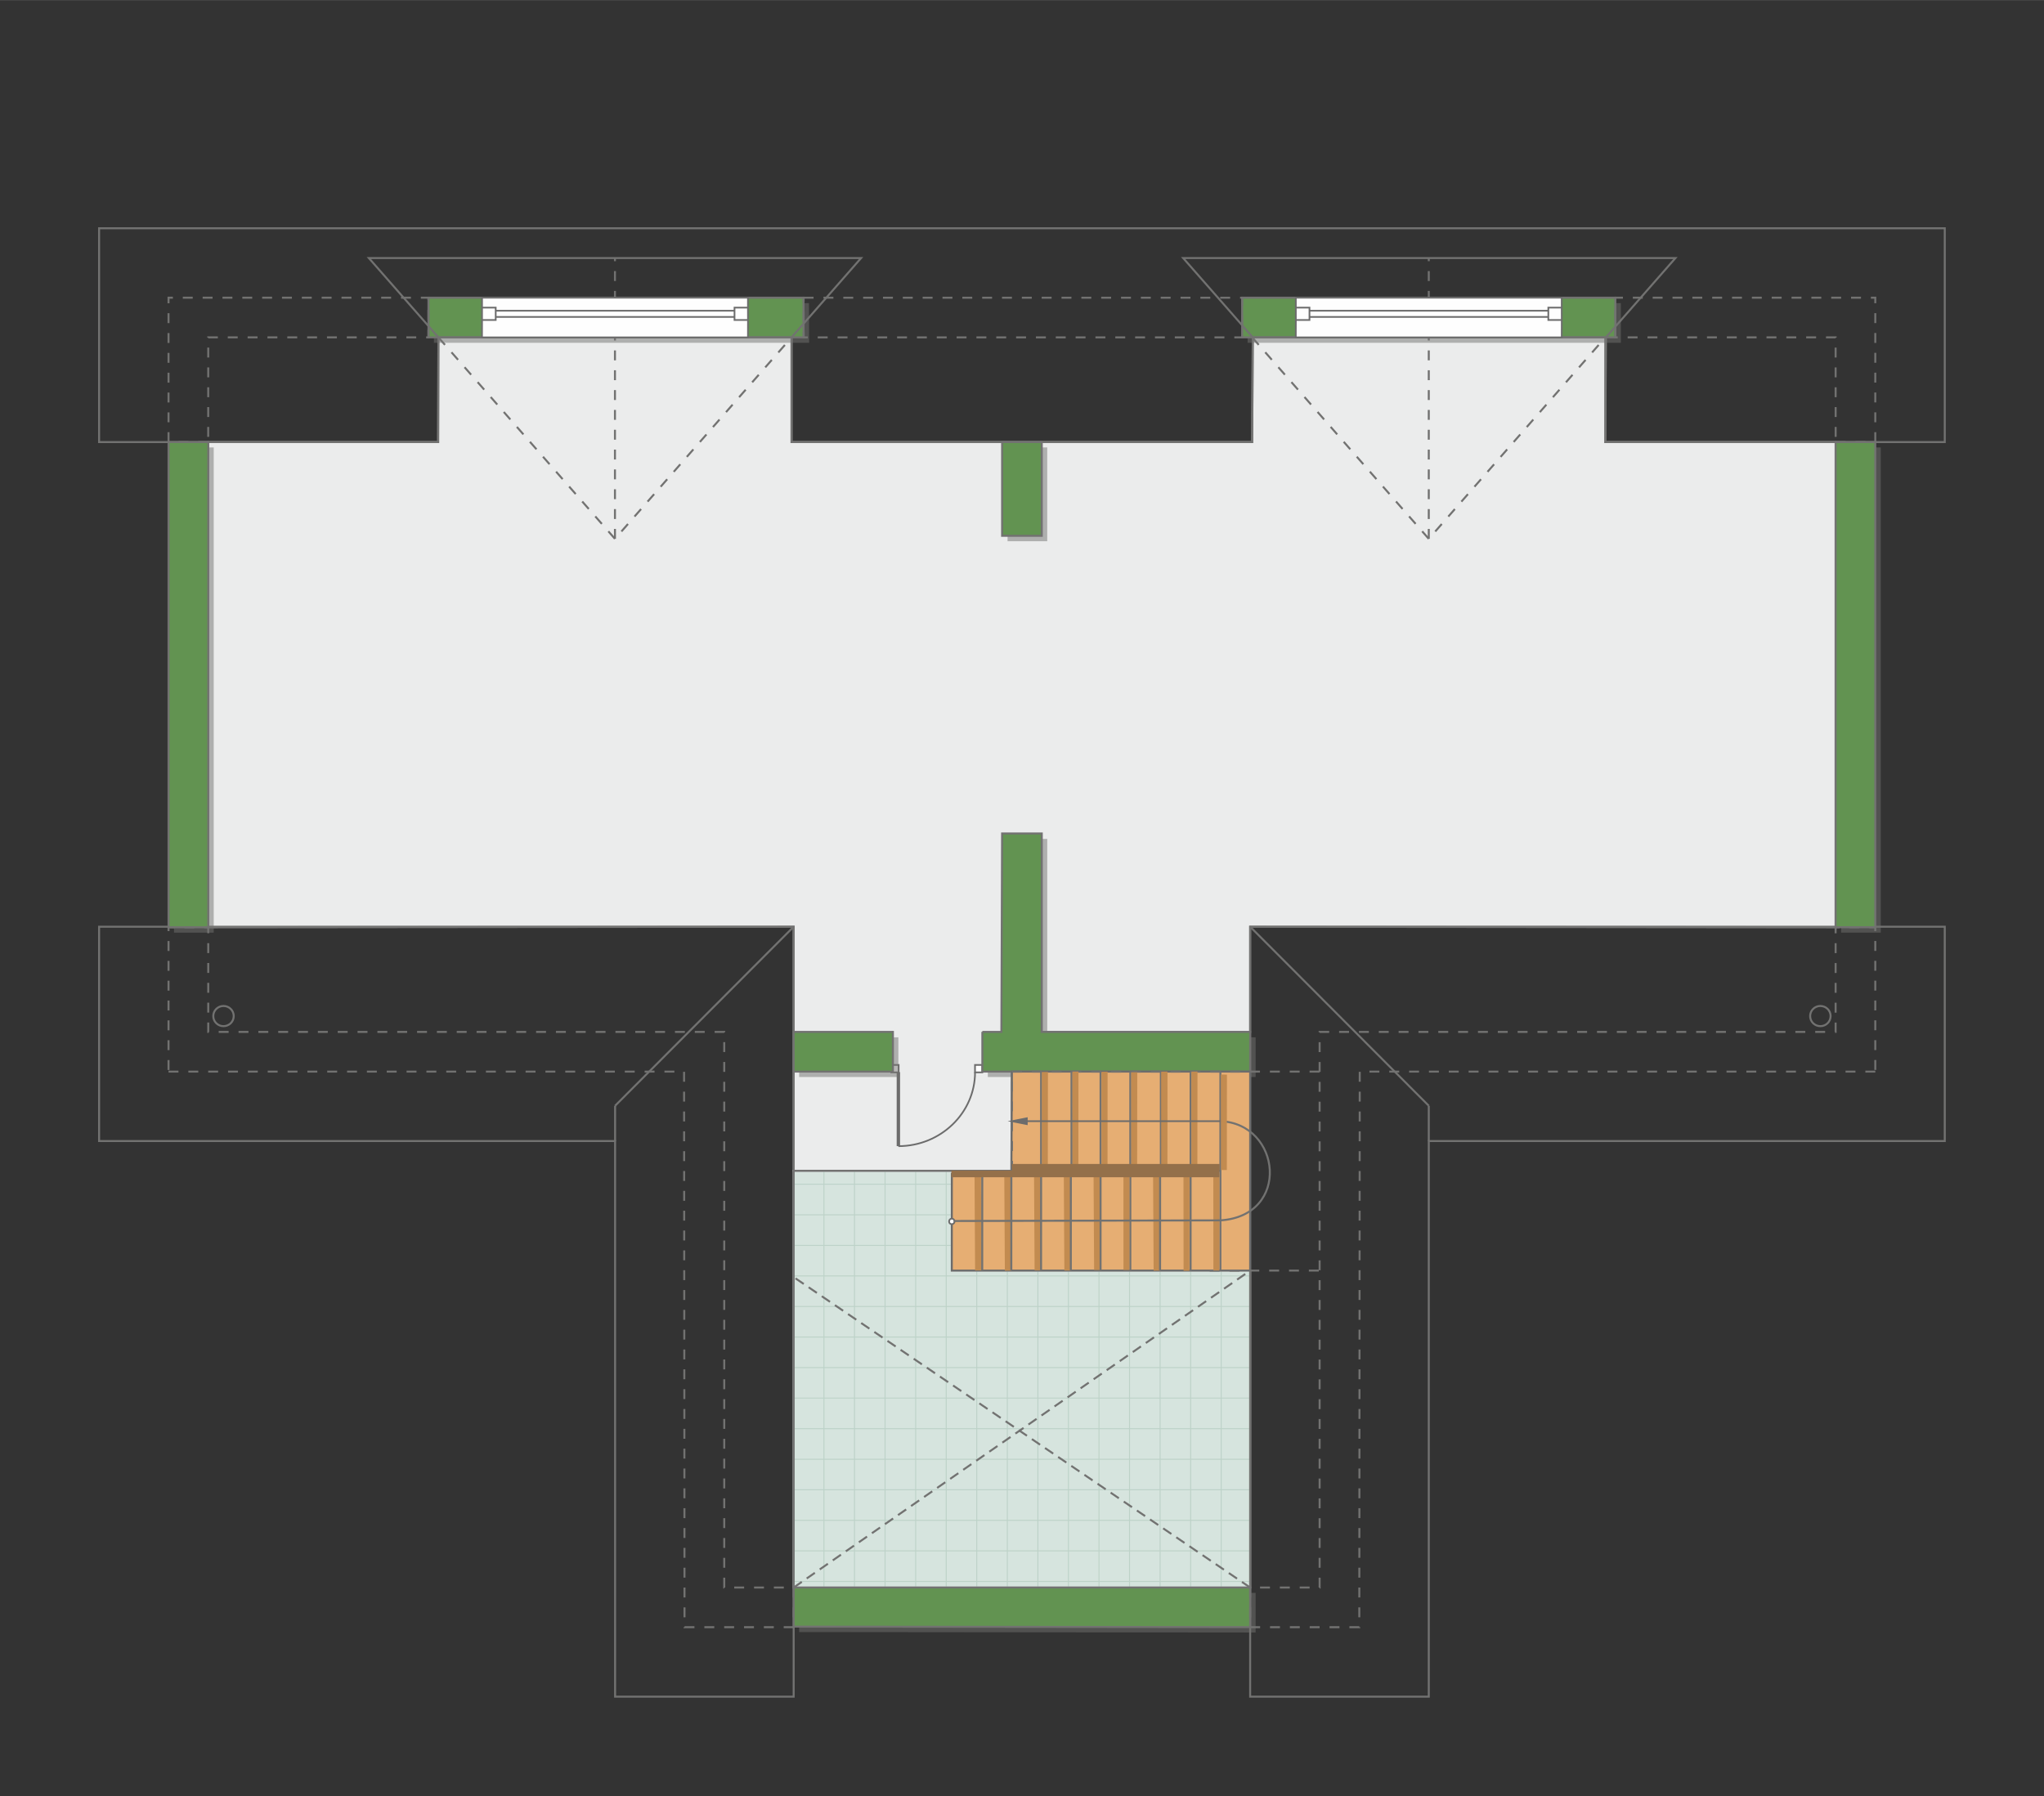 <?xml version="1.0" encoding="UTF-8"?>
<!DOCTYPE svg PUBLIC "-//W3C//DTD SVG 1.1//EN" "http://www.w3.org/Graphics/SVG/1.1/DTD/svg11.dtd">
<!-- Creator: CorelDRAW 2018 (64-Bit) -->
<svg xmlns="http://www.w3.org/2000/svg" xml:space="preserve" width="570px" height="501px" version="1.1" style="shape-rendering:geometricPrecision; text-rendering:geometricPrecision; image-rendering:optimizeQuality; fill-rule:evenodd; clip-rule:evenodd"
viewBox="0 0 459.55 403.89"
 xmlns:xlink="http://www.w3.org/1999/xlink">
 <rect x="0" y="0" width="459.55" height="403.89" fill="#333333" stroke="none"/>
 <defs>
  <style type="text/css">
   <![CDATA[
    .str6 {stroke:#6C6C6C;stroke-width:0.76;stroke-miterlimit:22.926}
    .str9 {stroke:#94704A;stroke-width:1.51;stroke-miterlimit:22.926}
    .str5 {stroke:#6C6C6C;stroke-width:0.38;stroke-miterlimit:22.926}
    .str2 {stroke:#C5C6C6;stroke-width:0.45;stroke-miterlimit:22.926}
    .str0 {stroke:#898989;stroke-width:0.45;stroke-miterlimit:22.926}
    .str3 {stroke:#727271;stroke-width:0.45;stroke-miterlimit:22.926}
    .str8 {stroke:#6C6C6C;stroke-width:0.45;stroke-miterlimit:22.926}
    .str1 {stroke:#BDD2C8;stroke-width:0.22;stroke-miterlimit:22.926}
    .str4 {stroke:#727271;stroke-width:0.45;stroke-miterlimit:22.926;stroke-dasharray:2.23 1.34}
    .str7 {stroke:#727271;stroke-width:0.45;stroke-miterlimit:22.926;stroke-dasharray:2.23 2.23}
    .fil2 {fill:none}
    .fil9 {fill:#FEFEFE}
    .fil0 {fill:#EBECEC}
    .fil1 {fill:#D6E4DE}
    .fil5 {fill:#629351}
    .fil8 {fill:#6C6C6C}
    .fil7 {fill:#C28B50}
    .fil6 {fill:#E6AE73}
    .fil3 {fill:white}
    .fil4 {fill:#727271;fill-opacity:0.502}
   ]]>
  </style>
   <clipPath id="id0">
    <path d="M281.07 356.96l-102.63 0 0 -93.71 35.55 0 0 22.44 67.08 0 0 71.27z"/>
   </clipPath>
 </defs>
 <g id="ПОЛ">
  <polygon id="Терраса" class="fil0 str0" points="412.7,208.49 281.07,208.37 281.07,232.02 227.42,232.02 227.53,263.25 178.44,263.25 178.44,208.37 46.82,208.49 46.82,99.39 98.51,99.39 98.57,75.85 177.96,75.85 177.96,99.39 281.53,99.39 281.66,75.85 361.05,75.85 360.92,99.39 412.71,99.39 "/>
  <polygon class="fil1" points="281.07,356.96 178.44,356.96 178.44,263.25 213.99,263.25 213.99,285.69 281.07,285.69 "/>
  <g style="clip-path:url(#id0)">
   <g id="_2218601814992">
    <path id="1" class="fil2 str1" d="M157.78 592.12l0 -375.02m-6.88 375.02l0 -375.02m-6.87 375.02l0 -375.02m-6.87 375.02l0 -375.02m-6.87 375.02l0 -375.02m-6.87 375.02l0 -375.02m-6.87 375.02l0 -375.02m-6.87 375.02l0 -375.02m103.06 375.03l0 -375.02m-6.87 375.02l0 -375.02m-6.88 375.02l0 -375.02m-6.87 375.02l0 -375.02m-6.87 375.02l0 -375.02m-6.87 375.02l0 -375.02m-6.87 375.02l0 -375.02m-6.87 375.02l0 -375.02m103.06 375.01l0 -375.02m-6.87 375.02l0 -375.02m-6.87 375.02l0 -375.02m-6.87 375.02l0 -375.02m-6.87 375.02l0 -375.02m-6.87 375.02l0 -375.02m-6.87 375.02l0 -375.02m-6.87 375.02l0 -375.02m103.05 375.03l0 -375.02m-6.87 375.02l0 -375.02m-6.87 375.02l0 -375.02m-6.87 375.02l0 -375.02m-6.87 375.02l0 -375.02m-6.87 375.02l0 -375.02m-6.87 375.02l0 -375.02m-6.87 375.02l0 -375.02"/>
    <path class="fil2 str1" d="M396.79 527.34l-439.52 0m439.52 6.87l-439.52 0m439.52 6.87l-439.52 0m439.52 6.87l-439.52 0m439.52 6.87l-439.52 0m439.52 6.87l-439.52 0m439.52 6.88l-439.52 0m439.52 6.87l-439.52 0m439.53 -103.06l-439.52 0m439.52 6.87l-439.52 0m439.52 6.87l-439.52 0m439.52 6.87l-439.52 0m439.52 6.87l-439.52 0m439.52 6.87l-439.52 0m439.52 6.87l-439.52 0m439.52 6.88l-439.52 0m439.51 -103.06l-439.52 0m439.52 6.87l-439.52 0m439.52 6.87l-439.52 0m439.52 6.87l-439.52 0m439.52 6.87l-439.52 0m439.52 6.87l-439.52 0m439.52 6.87l-439.52 0m439.52 6.87l-439.52 0m439.53 -103.05l-439.52 0m439.52 6.87l-439.52 0m439.52 6.87l-439.52 0m439.52 6.87l-439.52 0m439.52 6.87l-439.52 0m439.52 6.87l-439.52 0m439.52 6.87l-439.52 0m439.52 6.87l-439.52 0"/>
    <path class="fil2 str1" d="M350.22 624.29l0.05 -425.57m-6.92 425.57l0.05 -425.57m-6.92 425.56l0.05 -425.57m-6.92 425.57l0.05 -425.57m-6.92 425.57l0.05 -425.57m-6.92 425.57l0.05 -425.57m-6.92 425.57l0.05 -425.57m-6.92 425.56l0.05 -425.57m103 425.61l0.06 -425.57m-6.93 425.57l0.05 -425.57m-6.92 425.57l0.05 -425.57m-6.92 425.56l0.05 -425.57m-6.92 425.57l0.05 -425.57m-6.92 425.57l0.05 -425.57m-6.92 425.57l0.05 -425.57m-6.92 425.57l0.05 -425.57m103.01 425.59l0.05 -425.57m-6.92 425.57l0.05 -425.57m-6.92 425.57l0.05 -425.57m-6.92 425.56l0.05 -425.57m-6.92 425.57l0.05 -425.57m-6.92 425.57l0.05 -425.57m-6.92 425.57l0.05 -425.57m-6.93 425.57l0.06 -425.57m103 425.6l0.05 -425.57m-6.92 425.57l0.05 -425.57m-6.92 425.57l0.05 -425.57m-6.92 425.57l0.05 -425.57m-6.92 425.56l0.05 -425.57m-6.92 425.57l0.05 -425.57m-6.92 425.57l0.05 -425.57m-6.92 425.57l0.05 -425.57"/>
    <path class="fil2 str1" d="M-48.39 600.03l0 -409.59m-6.88 409.59l0 -409.59m-6.87 409.59l0 -409.59m-6.87 409.59l0 -409.59m-6.87 409.59l0 -409.59m-6.87 409.59l0 -409.59m-6.87 409.59l0 -409.59m-6.87 409.59l0 -409.59m103.06 409.59l0 -409.58m-6.87 409.58l0 -409.58m-6.87 409.58l0 -409.58m-6.88 409.58l0 -409.58m-6.87 409.58l0 -409.58m-6.87 409.58l0 -409.58m-6.87 409.58l0 -409.58m-6.87 409.58l0 -409.58m103.06 409.58l0 -409.59m-6.87 409.59l0 -409.59m-6.87 409.59l0 -409.59m-6.87 409.59l0 -409.59m-6.87 409.59l0 -409.59m-6.87 409.59l0 -409.59m-6.87 409.59l0 -409.59m-6.87 409.59l0 -409.59m103.05 409.59l0 -409.58m-6.87 409.58l0 -409.58m-6.87 409.58l0 -409.58m-6.87 409.58l0 -409.58m-6.87 409.58l0 -409.58m-6.87 409.58l0 -409.58m-6.87 409.58l0 -409.58m-6.87 409.58l0 -409.58"/>
    <path class="fil2 str1" d="M445.44 314.36l-607.15 0m607.15 6.88l-607.15 0m607.15 6.87l-607.15 0m607.15 6.87l-607.15 0m607.15 6.87l-607.15 0m607.15 6.87l-607.15 0m607.15 6.87l-607.15 0m607.15 6.87l-607.15 0m607.16 -103.06l-607.16 0m607.16 6.87l-607.16 0m607.16 6.88l-607.16 0m607.16 6.87l-607.16 0m607.16 6.87l-607.16 0m607.16 6.87l-607.16 0m607.16 6.87l-607.16 0m607.16 6.87l-607.16 0m607.15 -103.06l-607.15 0m607.15 6.87l-607.15 0m607.15 6.87l-607.15 0m607.15 6.87l-607.15 0m607.15 6.87l-607.15 0m607.15 6.87l-607.15 0m607.15 6.87l-607.15 0m607.15 6.87l-607.15 0m607.16 -103.05l-607.16 0m607.16 6.87l-607.16 0m607.16 6.87l-607.16 0m607.16 6.87l-607.16 0m607.16 6.87l-607.16 0m607.16 6.87l-607.16 0m607.16 6.87l-607.16 0m607.16 6.87l-607.16 0"/>
   </g>
  </g>
  <polygon class="fil2 str2" points="281.07,356.96 178.44,356.96 178.44,263.25 213.99,263.25 213.99,285.69 281.07,285.69 "/>
 </g>
 <g id="ПОДЛОЖКА">
  <line class="fil2 str3" x1="227.53" y1="263.25" x2="178.44" y2= "263.25" />
  <line class="fil2 str4" x1="281.07" y1="356.96" x2="178.44" y2= "287.16" />
  <line class="fil2 str4" x1="178.44" y1="356.96" x2="281.07" y2= "285.69" />
 </g>
 <g id="ДВЕРИ">
  <g id="_2218601820176">
   <polygon class="fil3 str5" points="202.04,241.12 202.04,239.45 200.38,239.45 200.38,241.12 "/>
   <polygon class="fil3 str5" points="220.86,241.12 220.86,239.45 219.21,239.45 219.21,241.12 "/>
   <path class="fil2 str5" d="M201.98 257.71c9.52,0 17.24,-7.46 17.24,-16.65"/>
   <line class="fil2 str6" x1="201.98" y1="241.06" x2="201.98" y2= "257.71" />
  </g>
  <g id="_2218601822000">
   <polygon class="fil2 str3" points="281.07,381.5 281.07,208.37 437.24,208.37 437.24,256.56 321.23,256.56 321.23,381.5 "/>
   <line class="fil2 str3" x1="281.07" y1="208.37" x2="321.23" y2= "248.63" />
   <line class="fil2 str3" x1="321.23" y1="248.63" x2="321.23" y2= "256.56" />
  </g>
  <g id="_2218601824048">
   <polygon class="fil2 str3" points="178.44,381.5 178.44,208.37 22.28,208.37 22.28,256.56 138.29,256.56 138.29,381.5 "/>
   <line class="fil2 str3" x1="178.44" y1="208.37" x2="138.29" y2= "248.63" />
   <line class="fil2 str3" x1="138.29" y1="248.63" x2="138.29" y2= "256.56" />
  </g>
 </g>
 <g id="СТЕНЫ">
  <path class="fil4" d="M39.12 100.6l8.93 0 0 109.1 -8.93 0 0 -109.1zm140.55 132.64l22.31 0 0 8.92 -22.31 0 0 -8.92zm42.42 0l4.28 0 0.16 -44.62 8.92 0 0 44.62 46.85 0 0 8.92 -60.21 0 0 -8.92zm191.84 -23.55l0 -109.09 8.92 0 0 109.09 -8.92 0zm-131.63 157.38l-102.63 -0.1 0 -8.8 102.63 0 0 8.9zm-184.74 -298.93l84.32 0 0.03 8.93 -84.35 0 0 -8.93zm137.89 32.46l0 21.09 -8.92 0 0 -21.09 8.92 0zm45.05 -32.46l83.91 0 0 8.93 -83.91 0 0 -8.93z"/>
  <path class="fil5 str3" d="M37.89 99.39l8.93 0 0 109.1 -8.93 0 0 -109.1zm140.55 132.63l22.31 0 0 8.93 -22.31 0 0 -8.93zm42.42 0l4.28 0 0.16 -44.62 8.92 0 0 44.62 46.85 0 0 8.93 -60.21 0 0 -8.93zm191.84 -23.54l0 -109.09 8.92 0 0 109.09 -8.92 0zm-131.63 157.38l-102.63 -0.11 0 -8.79 102.63 0 0 8.9zm-184.74 -298.93l84.32 0 0.03 8.92 -84.35 0 0 -8.92zm137.89 32.46l0 21.08 -8.92 0 0 -21.08 8.92 0zm45.05 -32.46l83.91 0 0 8.92 -83.91 0 0 -8.92z"/>
  <polygon class="fil2 str7" points="37.89,240.95 153.8,240.95 153.9,365.88 178.44,365.88 178.44,356.96 162.83,356.96 162.83,232.02 46.82,232.02 46.82,208.49 37.89,208.49 "/>
  <polygon class="fil2 str7" points="421.62,240.95 305.71,240.95 305.61,365.88 281.07,365.88 281.07,356.96 296.69,356.96 296.69,232.02 412.7,232.02 412.7,208.49 421.62,208.48 "/>
  <polygon class="fil2 str7" points="46.82,99.39 37.89,99.39 37.89,66.93 96.33,66.93 96.33,75.85 46.82,75.85 46.81,99.39 "/>
  <polygon class="fil2 str7" points="412.7,99.39 421.62,99.39 421.62,66.93 363.18,66.93 363.18,75.85 412.7,75.85 412.71,99.39 "/>
  <polygon class="fil2 str7" points="180.68,66.93 279.27,66.93 279.27,75.85 180.68,75.85 "/>
  <path class="fil2 str3" d="M409.27 230.73c-1.27,0 -2.3,-1.01 -2.3,-2.27 0,-1.26 1.03,-2.27 2.3,-2.27 1.27,0 2.3,1.01 2.3,2.27 0,1.26 -1.03,2.27 -2.3,2.27z"/>
  <path class="fil2 str3" d="M50.25 230.73c-1.27,0 -2.3,-1.01 -2.3,-2.27 0,-1.26 1.03,-2.27 2.3,-2.27 1.27,0 2.3,1.01 2.3,2.27 0,1.26 -1.03,2.27 -2.3,2.27z"/>
  <polygon class="fil2 str3" points="22.28,51.31 437.24,51.31 437.24,99.39 360.92,99.39 360.92,75.85 281.66,75.85 281.53,99.39 177.96,99.39 177.96,75.85 98.57,75.85 98.51,99.39 22.28,99.39 "/>
  <polyline class="fil2 str3" points="98.57,75.85 82.93,58.01 193.6,58.01 177.96,75.85 "/>
  <polyline class="fil2 str3" points="281.66,75.85 266.01,58.01 376.69,58.01 361.05,75.85 "/>
  <polyline class="fil2 str7" points="98.57,75.85 138.26,121.15 177.96,75.85 "/>
  <polyline class="fil2 str7" points="281.53,75.85 321.23,121.15 360.92,75.85 "/>
 </g>
 <g id="ЛИНИИ">
  <polygon class="fil6 str8" points="281.07,240.95 281.07,285.69 213.99,285.69 214,263.96 227.38,263.84 227.51,240.95 "/>
  <g id="_2218601833424">
   <path class="fil7" d="M234.06 285.62c-0.48,0 -0.97,0 -1.45,0.01 -0.04,-7.25 -0.09,-14.5 -0.13,-21.75 0.48,0 0.97,0 1.45,-0.01 0.04,7.25 0.09,14.5 0.13,21.75z"/>
   <path class="fil7" d="M260.82 285.69c-0.48,0 -0.96,0.01 -1.45,0.01 -0.04,-7.43 -0.08,-14.86 -0.13,-22.29 0.48,0 0.97,0 1.45,0 0.05,7.42 0.09,14.85 0.13,22.28z"/>
  </g>
  <path class="fil7" d="M227.37 285.69c-0.48,0 -0.96,0.01 -1.45,0.01 -0.04,-7.25 -0.08,-14.5 -0.13,-21.75 0.49,0 0.97,0 1.45,0 0.05,7.24 0.09,14.49 0.13,21.74z"/>
  <line class="fil2 str3" x1="254.13" y1="263.61" x2="254.13" y2= "285.73" />
  <polygon class="fil7" points="253.91,285.54 252.59,285.54 252.58,264.07 253.93,264.08 "/>
  <path class="fil7" d="M247.44 285.54c-0.48,0.01 -0.96,0.01 -1.45,0.01 -0.04,-7.25 -0.08,-14.49 -0.13,-21.74 0.49,-0.01 0.97,-0.01 1.45,-0.01 0.05,7.25 0.09,14.5 0.13,21.74z"/>
  <path class="fil7" d="M240.75 285.67c-0.48,0 -0.96,0 -1.45,0 -0.04,-7.24 -0.08,-14.49 -0.13,-21.74 0.49,0 0.97,0 1.45,-0.01 0.05,7.25 0.09,14.5 0.13,21.75z"/>
  <path class="fil7" d="M220.68 285.64c-0.48,0 -0.97,0.01 -1.45,0.01 -0.04,-7.25 -0.09,-14.5 -0.13,-21.74 0.48,-0.01 0.97,-0.01 1.45,-0.01 0.04,7.25 0.09,14.49 0.13,21.74z"/>
  <path class="fil3 str5" d="M213.99 274.01c0.35,0 0.62,0.28 0.62,0.63 0,0.34 -0.27,0.62 -0.62,0.62 -0.25,0 -0.47,-0.15 -0.57,-0.38 -0.03,-0.07 -0.04,-0.16 -0.04,-0.24 0,-0.35 0.27,-0.63 0.61,-0.63z"/>
  <line class="fil2 str3" x1="247.44" y1="263.82" x2="247.44" y2= "285.69" />
  <line class="fil2 str3" x1="240.76" y1="263.76" x2="240.75" y2= "285.69" />
  <line class="fil2 str3" x1="234.07" y1="263.2" x2="234.06" y2= "285.69" />
  <line class="fil2 str3" x1="227.38" y1="263.84" x2="227.37" y2= "285.69" />
  <line class="fil2 str3" x1="220.84" y1="263.48" x2="220.83" y2= "285.69" />
  <line class="fil2 str3" x1="260.83" y1="263.4" x2="260.82" y2= "285.69" />
  <line class="fil2 str7" x1="227.53" y1="263.25" x2="227.53" y2= "240.95" />
  <line class="fil2 str3" x1="274.38" y1="285.56" x2="274.38" y2= "240.95" />
  <line class="fil2 str3" x1="267.68" y1="285.78" x2="267.68" y2= "241.18" />
  <line class="fil2 str7" x1="271.97" y1="285.69" x2="296.69" y2= "285.69" />
  <line class="fil2 str3" x1="274.38" y1="263.25" x2="260.99" y2= "263.25" />
  <line class="fil2 str3" x1="260.99" y1="263.25" x2="260.99" y2= "240.95" />
  <line class="fil2 str3" x1="254.13" y1="263.25" x2="254.13" y2= "240.95" />
  <line class="fil2 str3" x1="247.44" y1="263.25" x2="247.44" y2= "240.95" />
  <line class="fil2 str3" x1="240.91" y1="263.25" x2="240.91" y2= "240.95" />
  <line class="fil2 str3" x1="234.07" y1="263.2" x2="234.07" y2= "240.9" />
  <path class="fil2 str3" d="M274.38 252.1c13.71,0.53 15.9,21.29 0,22.3"/>
  <line class="fil2 str7" x1="296.66" y1="240.95" x2="227.51" y2= "240.95" />
  <polygon class="fil7" points="262.43,263.25 261.12,263.25 261.1,240.95 262.46,240.95 "/>
  <polygon class="fil7" points="269.2,263.25 267.89,263.25 267.87,240.95 269.23,240.95 "/>
  <polygon class="fil7" points="275.83,263.08 274.51,263.08 274.49,241.61 275.85,241.62 "/>
  <polygon class="fil7" points="255.66,263.4 254.35,263.4 254.33,241.09 255.69,241.1 "/>
  <polygon class="fil7" points="262.43,263.4 261.12,263.4 261.1,241.09 262.46,241.1 "/>
  <polygon class="fil7" points="242.45,263.25 241.13,263.25 241.11,240.95 242.47,240.95 "/>
  <polygon class="fil7" points="249,263.29 247.68,263.29 247.66,240.98 249.02,240.99 "/>
  <polygon class="fil7" points="235.58,263.33 234.27,263.33 234.25,241.03 235.61,241.04 "/>
  <polygon class="fil7" points="274.13,285.65 272.81,285.65 272.79,264.03 274.15,264.04 "/>
  <polygon class="fil7" points="267.41,285.73 266.1,285.73 266.08,264.1 267.44,264.11 "/>
  <g id="_2218601790384">
   <g>
    <path class="fil8" d="M274.38 252.1l-43.52 0 43.52 0zm-43.52 -0.66l0 0.66 0 0.66 -3.33 -0.66 3.33 -0.66z"/>
    <path id="1" class="fil2 str5" d="M274.38 252.1l-43.52 0m0 -0.66l0 0.66 0 0.66 -3.33 -0.66 3.33 -0.66z"/>
   </g>
   <line class="fil2 str3" x1="214.42" y1="274.54" x2="274.38" y2= "274.4" />
  </g>
  <line class="fil2 str7" x1="138.26" y1="121.15" x2="138.26" y2= "58.01" />
  <line class="fil2 str7" x1="321.23" y1="121.15" x2="321.23" y2= "58.01" />
  <line class="fil2 str9" x1="227.53" y1="262.47" x2="274.22" y2= "262.47" />
  <line class="fil2 str9" x1="213.91" y1="263.95" x2="274.15" y2= "263.95" />
 </g>
 <g id="ОКНА">
  <g>
   <path class="fil9" d="M108.38 66.93l59.78 0 0 2.23 -3.02 0 0 2.78 3.03 0 -0.01 3.91 -59.79 0 0.01 -3.91 3.07 0 0 -2.78 -3.07 0 0 -2.23zm3.07 4.32l53.69 0 -53.69 0zm56.72 0.69l-0.01 -2.78 -3.02 0 0 2.78 3.03 0zm-59.79 0l0 -2.78 3.07 0 0 2.78 -3.07 0zm56.76 -2.08l-53.69 0 53.69 0z"/>
   <path id="1" class="fil2 str5" d="M108.38 66.93l59.78 0 0 2.23 -3.02 0 0 2.78 3.03 0 -0.01 3.91 -59.79 0 0.01 -3.91 3.07 0 0 -2.78 -3.07 0 0 -2.23zm3.07 4.32l53.69 0m3.03 0.69l-0.01 -2.78 -3.02 0 0 2.78 3.03 0zm-59.79 0l0 -2.78 3.07 0 0 2.78 -3.07 0zm56.76 -2.08l-53.69 0"/>
  </g>
  <g>
   <path class="fil9" d="M291.34 66.93l59.78 0 0 2.23 -3.01 0 0 2.78 3.02 0 -0.01 3.91 -59.79 0 0.01 -3.91 3.07 0 0 -2.78 -3.07 0 0 -2.23zm3.07 4.32l53.7 0 -53.7 0zm56.72 0.69l-0.01 -2.78 -3.01 0 0 2.78 3.02 0zm-59.79 0l0 -2.78 3.07 0 0 2.78 -3.07 0zm56.77 -2.08l-53.7 0 53.7 0z"/>
   <path id="1" class="fil2 str5" d="M291.34 66.93l59.78 0 0 2.23 -3.01 0 0 2.78 3.02 0 -0.01 3.91 -59.79 0 0.01 -3.91 3.07 0 0 -2.78 -3.07 0 0 -2.23zm3.07 4.32l53.7 0m3.02 0.69l-0.01 -2.78 -3.01 0 0 2.78 3.02 0zm-59.79 0l0 -2.78 3.07 0 0 2.78 -3.07 0zm56.77 -2.08l-53.7 0"/>
  </g>
 </g>
 <g id="КОНТУР">
  <rect class="fil2" width="459.55" height="403.89"/>
 </g>
</svg>
